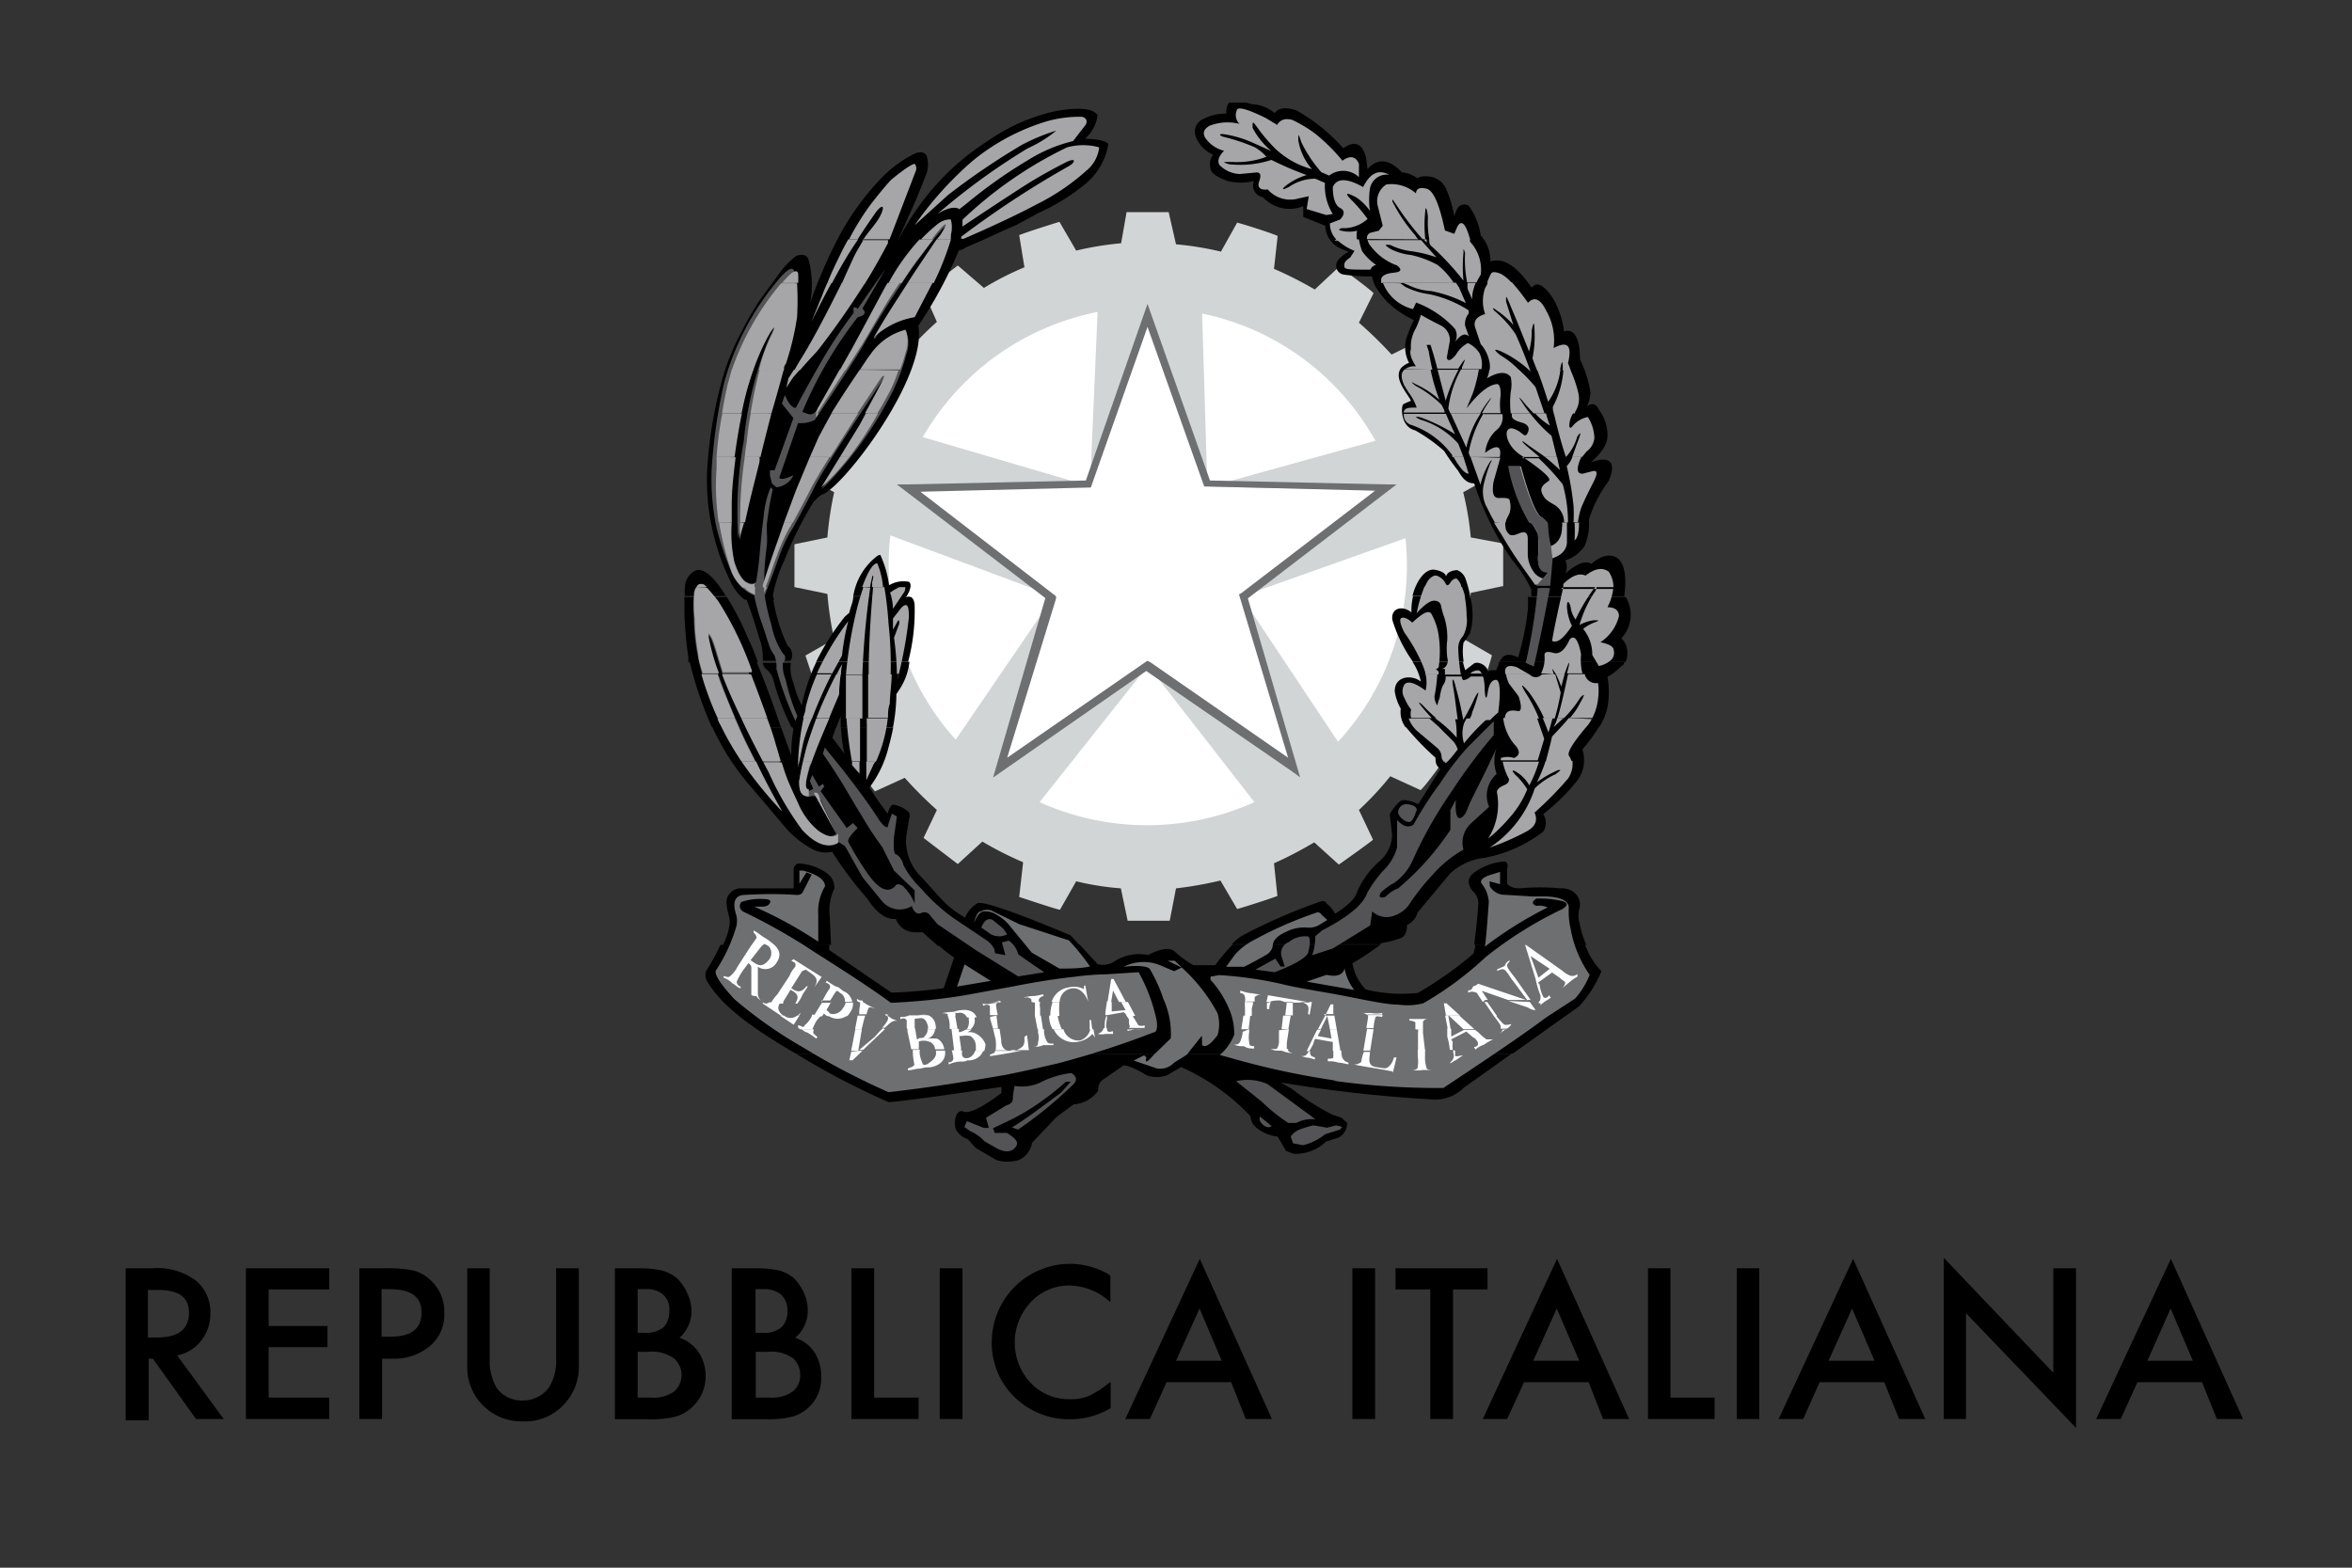 <svg id="Livello_1" data-name="Livello 1" xmlns="http://www.w3.org/2000/svg" xmlns:xlink="http://www.w3.org/1999/xlink"
     viewBox="0 0 90 60">
    <rect x="0" y="0" width="90" height="60" fill="#333333" stroke="none"/>
    <defs>
        <clipPath id="clip-path">
            <rect x="1.66" y="3.93" width="86.68" height="52.14" style="fill:none"/>
        </clipPath>
    </defs>
    <title>repubblica</title>
    <path
        d="M43.11,8.12c.26,0,1.35,0,1.61,0L45,9.35a12.1,12.1,0,0,1,1.72.28l.62-1.11c.28.07,1.31.4,1.55.51l-.14,1.26a14.25,14.25,0,0,1,1.56.79l.92-.86c.24.14,1.12.79,1.33,1L52,12.35a16,16,0,0,1,1.25,1.22L54.41,13c.18.23.81,1.1,1,1.33l-.85.92a11.59,11.59,0,0,1,.78,1.58l1.27-.15c.1.24.42,1.28.49,1.54l-1.11.62a11.36,11.36,0,0,1,.29,1.73l1.24.23c0,.26,0,1.37,0,1.63l-1.24.26A14.16,14.16,0,0,1,56,24.45l1.09.63c-.06.25-.39,1.28-.49,1.53l-1.27-.14A13.35,13.35,0,0,1,54.51,28l.85.93c-.14.22-.77,1.1-1,1.31l-1.16-.53A12.11,12.11,0,0,1,52,31l.54,1.14c-.21.17-1.09.8-1.31.95l-.94-.85c-.51.3-1,.56-1.54.8l.13,1.25c-.24.1-1.28.43-1.54.5l-.64-1.09A14.17,14.17,0,0,1,45,34l-.24,1.24H43.15L42.89,34a10.69,10.69,0,0,1-1.71-.27l-.62,1.09c-.28-.06-1.3-.41-1.56-.49L39.15,33a13.38,13.38,0,0,1-1.56-.79l-.94.86-1.31-1L35.85,31q-.65-.58-1.23-1.23l-1.14.52c-.17-.2-.8-1.09-.95-1.31l.85-.94a12.77,12.77,0,0,1-.8-1.56l-1.25.14-.51-1.53,1.1-.63a12.91,12.91,0,0,1-.26-1.73l-1.26-.26V20.83l1.26-.26a12.91,12.91,0,0,1,.26-1.73l-1.1-.6c.08-.27.41-1.3.51-1.55l1.25.14a16.34,16.34,0,0,1,.8-1.56l-.85-.92c.13-.24.78-1.11.95-1.32l1.16.52a12.82,12.82,0,0,1,1.21-1.23l-.51-1.16c.21-.18,1.09-.82,1.31-1l1,.86a11.32,11.32,0,0,1,1.55-.79L39,9c.26-.11,1.28-.43,1.54-.51l.64,1.1a12.33,12.33,0,0,1,1.72-.28l.21-1.2h0"
        style="fill:#d2d5d5"/>
    <polygon
        points="43.91 12.32 41.7 18.61 35.02 18.77 40.32 22.82 38.42 29.22 43.91 25.43 49.4 29.22 47.48 22.83 52.8 18.77 46.13 18.62 43.91 12.32"
        style="fill:#fff"/>
    <path
        d="M35.31,16.73A9.94,9.94,0,0,1,42,11.94l-.29,6.67Zm1.26,11.58a10,10,0,0,1-2.5-7.82l6.25,2.33ZM48,30.7a10,10,0,0,1-8.22,0l4.15-5.23Zm5.78-10.1a9.93,9.93,0,0,1-2.58,7.79l-3.7-5.56ZM46,12a9.88,9.88,0,0,1,6.63,4.87l-6.43,1.78Z"
        style="fill:#fff"/>
    <path
        d="M43.91,12.51l-2.17,6.15h-.09l-6.43.16,5.19,4,0,.09L38.54,29l5.29-3.66.08-.05.1.05L49.29,29l-1.88-6.25.09-.05,5.12-3.92-6.42-.16h-.12Zm-2.36,5.88,2.36-6.76,2.39,6.76,6.74.15h.4l-5.69,4.36,2,6.85-.33-.24-5.56-3.83L38,29.76l2-6.87-5.68-4.35h.41Z"
        style="fill:#6e6f71"/>
    <path
        d="M30.46,40.33l.3.18A28.92,28.92,0,0,0,34,42.18c.22,0,1.65-.18,4.32-.58v.23c-.76.58-1.24.8-1.46.71s-.39.26-.29.67a.77.77,0,0,0,.47.39l.29.33.8.47a1.53,1.53,0,0,0,.85,0,.87.87,0,0,0,.51-.66l.95-1,.64-.47a1.27,1.27,0,0,0,.94-.52c0-.23.08-.37.19-.43l.75-.52c0-.07.34,0,.93.36a1.18,1.18,0,0,0,.75,0l.56-.32a8.29,8.29,0,0,1,2.65,1.88.61.61,0,0,0,.24.45,1.51,1.51,0,0,0,.8.33l.32.55.29.11a1.67,1.67,0,0,0,1.24-.47l.48-.15a.63.63,0,0,0,.33-.56l-.21-.2L51,42.67a9.53,9.53,0,0,1-1.57-1L49,41.43a53.23,53.23,0,0,0,5.84.65A1.52,1.52,0,0,0,56,41.64l1.84-1.31Z"/>
    <path
        d="M27.57,36.16a8.08,8.08,0,0,1-.55,1,.5.5,0,0,0,.07.45,4.51,4.51,0,0,0,.8.94,8.17,8.17,0,0,0,.86.69c.34.25.89.61,1.69,1.08H57.89l2.54-1.81a4.63,4.63,0,0,0,.85-1.34,2.61,2.61,0,0,1-.56-.85,1.22,1.22,0,0,1-.07-.17h-4.2c0,.14-.05.26-.07.35A14.26,14.26,0,0,1,54.26,38a5.72,5.72,0,0,1-2-.13,1.91,1.91,0,0,1-.51-1,11.91,11.91,0,0,0,1.08-.72H47.17a6.76,6.76,0,0,0-.67.79h-.84a4.38,4.38,0,0,1-.73-.54c-.18-.14-.51-.1-1,.15a1.75,1.75,0,0,0-1.34.28.82.82,0,0,1-.59.07l-.69-.75H35.88a6.23,6.23,0,0,0,.63.5l-.4,1.17a18.7,18.7,0,0,1-2,.17l-2.38-1.63v-.21Z"/>
    <path
        d="M27.26,27.83a9.46,9.46,0,0,0,1.31,2.09l1.57,1.85a3.84,3.84,0,0,0,.91.71,1.1,1.1,0,0,0,.79.12,14.73,14.73,0,0,0,1.36,1.81c.35.54.71.79,1.08.76a.77.77,0,0,0,.72.51l.31,0c.2.19.4.36.58.52h5.44l-.36-.4c-2.19-.92-3.37-1.32-3.57-1.23a1.15,1.15,0,0,0-.47.55,3.79,3.79,0,0,1-1-.81l-.67-.74A1.92,1.92,0,0,1,34.68,32l.11-.67a.37.37,0,0,0,0-.23,1.1,1.1,0,0,0-.6-.3s-.12-.05-.22.34a11.18,11.18,0,0,1-.7-1A4.23,4.23,0,0,0,34,28.6c.07-.25.13-.51.18-.76h-2a6.16,6.16,0,0,0,.13,1l-.46-.61.16-.44H30.29a.33.33,0,0,1,.07.13,5.18,5.18,0,0,0-.08,1l-.39-1.08Zm26.54,0A10.91,10.91,0,0,0,54.93,29c0,.32.09.32.18.44l-.84,1.34s-.52-.26-.7-.11a2,2,0,0,0-.39.49l.09.8A1.37,1.37,0,0,1,52.74,33a3.39,3.39,0,0,0-.81,1.13c-.07.26-.36.54-.84.84a1.38,1.38,0,0,0-.35-.41c0-.06-.07-.07-.17-.07a21.29,21.29,0,0,0-3,1.3,1.89,1.89,0,0,0-.44.35H52.8l.08-.05a3.43,3.43,0,0,0,.67-.17c.2-.05.29-.23.29-.52a.71.71,0,0,0,.4-.47l1.25-1.5a2.31,2.31,0,0,1,1.32-.6,5.26,5.26,0,0,0,2.24-1,.61.61,0,0,0,0-.67,7.71,7.71,0,0,0,1.34-1.33,1.32,1.32,0,0,0,.16-1.15,6.29,6.29,0,0,0,.65-.88H53.8Zm-22,8.33-.05-1.09A1.92,1.92,0,0,1,31.93,34c0-.25-.09-.47-.41-.66a1.94,1.94,0,0,0-1-.29.26.26,0,0,0-.15.24V34l-2,0a.54.54,0,0,0-.47.23c-.13.13-.13.42,0,.85a.9.9,0,0,1,0,.41,2.42,2.42,0,0,1-.24.68Zm28.9,0a3.52,3.52,0,0,1-.25-.79,1.08,1.08,0,0,1,0-.64.6.6,0,0,0-.2-.56A.75.75,0,0,0,59.7,34a8.18,8.18,0,0,0-1.55,0c-.28,0-.43-.1-.48-.19l0-.53c.05-.23,0-.33-.2-.3a2.23,2.23,0,0,0-1.13.47c-.2.2-.17.41,0,.64a.65.65,0,0,1,.23.5c-.05.68-.11,1.2-.16,1.56ZM31.91,30.32l.67,1,.06-.13-.6-1Zm1.25,1.73-.23.3.36.5.34.45a1.7,1.7,0,0,0,.51.46L34,33.43l-.3-.58Z"/>
    <path
        d="M26.39,25.33a14.37,14.37,0,0,0,.85,2.5h2.64c-.33-1-.65-1.82-.93-2.5Zm2.8,0a.36.36,0,0,0,.14.29.76.76,0,0,1,.27.43,9.36,9.36,0,0,0,.69,1.79H32l.17-.43v.43h2a6.91,6.91,0,0,0,.13-1.28c.05-.06.06-.09.09-.13a2.41,2.41,0,0,0,.41-1.1H31.24A7.06,7.06,0,0,0,30.68,27a3.83,3.83,0,0,1-.32-.87,1.47,1.47,0,0,1-.1-.76H29.19Zm24.86,0a2.14,2.14,0,0,1,.32.76c-.29-.26-1-.26-1,.37a1.91,1.91,0,0,0,.23.66,1,1,0,0,0,.18.71h7.41a2.22,2.22,0,0,0,.32-.76,3.24,3.24,0,0,0,0-1.16,2.56,2.56,0,0,0,.56-.44c.06,0,.07-.09.1-.14H57.36c0,.1-.07.21-.11.33,0,0-.29-.05-.31.07,0-.24-.38-.46-.56-.32l-.31.24s-.06-.16-.09-.32Z"/>
    <g style="clip-path:url(#clip-path)">
        <path
            d="M26.19,22.83c0,.17,0,.37,0,.64a14.93,14.93,0,0,0,.15,1.68c0,.06,0,.12,0,.19H29a8.64,8.64,0,0,0-.39-.94,9.56,9.56,0,0,0-.8-1.55h-1.6Zm2.24,0a.31.31,0,0,0,.09,0c.13.32.31.84.53,1.58a2.06,2.06,0,0,1,.14.78v.1h1.06a.43.43,0,0,0-.11-.57,6.36,6.36,0,0,1-.57-1.93H28.43Zm4.22,0c0,.21-.11.4-.15.62l-.17.15a9.4,9.4,0,0,0-1.1,1.73h3.52A7.74,7.74,0,0,0,35,23.2c0-.23-.1-.34-.15-.35a.32.32,0,0,0-.19,0l0-.07Zm21.42,0a2.18,2.18,0,0,0-.06.61c-.33-.28-.8-.18-.73.29a5.48,5.48,0,0,0,.79,1.6H56v-.06a2.25,2.25,0,0,1,0-.67s.15-.2.25-.36a2.6,2.6,0,0,0,0-1.42h-2.2Zm4.4,0c0,.24,0,.42,0,.43a9.68,9.68,0,0,1-.38,1.9c-.42-.2-.6-.07-.7.17h4.82a.8.8,0,0,0,.06-.36.71.71,0,0,0-.23-.54,1.31,1.31,0,0,0,.17-1.58h-3.7Z"/>
    </g>
    <g style="clip-path:url(#clip-path)">
        <path
            d="M27.79,22.83c-.47-.76-.85-1.09-1.16-1a.72.72,0,0,0-.42.62,1.58,1.58,0,0,0,0,.36h1.6Zm1.78,0A5.16,5.16,0,0,1,30,21.48a14.28,14.28,0,0,1,1.11-2.24,1.85,1.85,0,0,1,.32-.3c.75-.18,4.06-4.47,3.71-6.47a16.79,16.79,0,0,0,1.55-2.88l.18-.06L37,9.45c.7-.29,1.32-.6,1.89-.84l.87-.47a7.88,7.88,0,0,0,1.71-1.05,2.5,2.5,0,0,0,.94-1.58c-.1-.12-.4-.19-.89-.2A1.46,1.46,0,0,0,42,4.4c-.2-.26-.76-.31-1.69-.13a7.35,7.35,0,0,0-2.55,1.15,9.5,9.5,0,0,0-2,1.72,10.06,10.06,0,0,0-1.43,2.13l.44-1c.22-.46.44-1,.69-1.65a1.09,1.09,0,0,0,0-.65c-.07-.14-.2-.17-.42-.11a4.66,4.66,0,0,0-1.26.9A10.11,10.11,0,0,0,32,9.25a18.5,18.5,0,0,0-1,2.35,3.75,3.75,0,0,0-.06-1.66c-.06-.18-.22-.23-.46-.15a2.81,2.81,0,0,0-.69.72l-.67.91a10.85,10.85,0,0,0-.74,1.27,8.89,8.89,0,0,0-.79,2,16.36,16.36,0,0,0-.51,3,8.63,8.63,0,0,0,.17,2.54,8.79,8.79,0,0,0,.69,2,1.89,1.89,0,0,0,.55.72h1.14Zm5.12,0,.1-.19c.07-.19.07-.3,0-.37a1.07,1.07,0,0,0-.77.13,4,4,0,0,0-.32-1.13c0-.07-.11,0-.12,0a2.41,2.41,0,0,0-.93,1.55h2Zm21.57,0a4.77,4.77,0,0,0-.17-.65.57.57,0,0,0-.33-.36s-.37,0-.43.25c0-.14-.23-.23-.41-.26-.36-.08-.73.41-.87,1Zm5.89,0c.11-.77,0-1.27-.25-1.46s-.63-.13-1,.21c-.24-.14-.58,0-1,.37a.62.62,0,0,0,0-.5,1.43,1.43,0,0,0,.74-.56,2.23,2.23,0,0,0,.16-1,4.77,4.77,0,0,1,.75-1.47c.31-.7.09-1-.67-.73q.63-.55.63-1a1.61,1.61,0,0,0-.32-1c-.11-.24-.26-.28-.46-.14a1.52,1.52,0,0,0,.13-.53,4.34,4.34,0,0,0-.4-1.26c0-.85-.25-1.21-.61-1.07a3.35,3.35,0,0,0-.43-1.28c-.34-.51-.62-.65-.81-.4-.57-.83-1.09-1.17-1.58-1a1.44,1.44,0,0,0-.37-1,2.55,2.55,0,0,0-.47-1.15c-.26-.09-.44,0-.54.43a4.19,4.19,0,0,0-.29-1,.81.81,0,0,0-.75-.54.65.65,0,0,0-.38.07,1.08,1.08,0,0,0-.58-.22c-.48-.51-.92-.57-1.32-.13l-.06-.45c-.15-.54-.42-.65-.87-.35a7,7,0,0,0-1.8-1.45c-.42-.13-.69-.09-.82.11A1.56,1.56,0,0,0,48.06,4c-.23,0-.47-.12-.7-.19s-.47.15-.43.54a1.82,1.82,0,0,0-1,.27.52.52,0,0,0-.16.64,1.22,1.22,0,0,0,.65.66.6.6,0,0,0-.11.47c0,.22.23.38.67.54a2.17,2.17,0,0,0,1,0,.46.46,0,0,0,.35.62,1.38,1.38,0,0,0,1.54.34l0,.41.84.34a1,1,0,0,0,.56.86l.34.14a1.1,1.1,0,0,0-.39.3.34.34,0,0,0,.21.57,7.3,7.3,0,0,0,1.07.07,1.48,1.48,0,0,0,.14.4,4,4,0,0,0,.46.59,3.82,3.82,0,0,0,1,.68,4.67,4.67,0,0,0-.23.55,1.26,1.26,0,0,0,.05,1.09c-.05,0-.26.12-.33.23-.26.42.32,1,.4,1.22,0,0-.2.08-.29.13s-.13.86.45,1a6.28,6.28,0,0,1,1.11.79,8.77,8.77,0,0,0,.53.75c.12.19.27.49.62.49a11,11,0,0,0,1.43,2.9,5.31,5.31,0,0,1,.76,1.17,2.42,2.42,0,0,0,0,.25Zm-32.25-7a11.45,11.45,0,0,0-.4,1.76l.58-1.54Zm-.17,3.49-.16.62-.09.87.29-1,.42-1.17-.34.07Zm-1.14,2.38.09.18c.09-.65.23-1.54.37-2.69a8.24,8.24,0,0,0-.46,2.51m2.17-5.34-.44,1.4.16,0a13.38,13.38,0,0,1,.69-1.51Z"/>
    </g>
    <path d="M53.83,30.78c.18,0,.43.1.37.25s-.13.41-.27.43-.43-.2-.43-.38a.31.31,0,0,1,.33-.3" style="fill:#545456"/>
    <path
        d="M51,36.3l1.43-.88.08-.54a.79.79,0,0,0,.85.16,1.15,1.15,0,0,0,.62-.51,8.31,8.31,0,0,1,.85-1.06A4.41,4.41,0,0,1,56,32.52a1,1,0,0,1,.28-1l.7-.64a1.1,1.1,0,0,1,.29-1.26,1.47,1.47,0,0,1,0-1c-.58,1.27-1,2-1.11,2.32s-.27.4-.35.36-.13-.28-.1-.69L55.5,31l0,.76a10.49,10.49,0,0,1-2,2.24,1.31,1.31,0,0,0-.48.32c-.22.08-.28,0-.18-.16a2.32,2.32,0,0,1,.51-.37,2.09,2.09,0,0,0,.7-.85,16.42,16.42,0,0,1,1.49-2.64,21.55,21.55,0,0,1,1.62-2.17v-.53l-1,1A11.19,11.19,0,0,0,55.09,30a13.29,13.29,0,0,0-1,1.56c-.19.13-.4.08-.63-.18l0,.53v.52a1.9,1.9,0,0,1-.5.86,4.45,4.45,0,0,0-.65.9c-.15.43-.73.91-1.72,1.42l-.26.22a2.17,2.17,0,0,1-.12.73Z"
        style="fill:#545456"/>
    <path
        d="M48.77,37.21c.77-.29,1.18-.54,1.28-.73.11-.4.08-.62,0-.64a1,1,0,0,0-.74.22.45.45,0,0,0-.26.58l.11.35H49l-.2-.3-.76.42Z"
        style="fill:#545456"/>
    <path
        d="M36.9,43.13l.22.16a1.6,1.6,0,0,1,.55.39l.51.29c.32.15.54.12.69-.08s-.07-.35-.34-.53l-.47,0L38,43.18l.63-.3a8.2,8.2,0,0,0,1.22-.73,9.66,9.66,0,0,0,.94-.75l.18,0-.36.41c-.83.62-1.45,1.08-1.89,1.34l.24.08A15.82,15.82,0,0,0,41,41.57c.22-.18.24-.35,0-.5a3.36,3.36,0,0,0-1.11.32,1.68,1.68,0,0,1-1.07.17l-.06.38c0,.18,0,.29-.26.37l-.77.47.11.39h-.19L37,42.91Z"
        style="fill:#545456"/>
    <path d="M37.92,35.76a.68.68,0,0,0,.62,0l-.16-.23L38,35.22c-.18-.11-.34,0-.45.28Z" style="fill:#545456"/>
    <path d="M58.69,25.51c.18-.75.43-2,.62-3a3.61,3.61,0,0,0-.47,0,20,20,0,0,1-.46,2.86Z" style="fill:#545456"/>
    <path
        d="M49.48,43.76l.38.07a2.12,2.12,0,0,0,.85-.42l.57-.18.08-.1-.23-.06-.35.09-.52-.09a3.88,3.88,0,0,0-.53.16.75.75,0,0,0-.34.27Z"
        style="fill:#545456"/>
    <path d="M48.3,42.18a6.54,6.54,0,0,0,1,.8h.3a1.26,1.26,0,0,1,.74-.14l-1.84-1.35a1.91,1.91,0,0,0-1.2-.11Z"
          style="fill:#545456"/>
    <path d="M48.22,42.74c-.06.1,0,.21.11.31s.24.12.33.05Z" style="fill:#545456"/>
    <path
        d="M30.87,28.57a12.79,12.79,0,0,0-.29,1.34c0,.4.08.59.41.58a.35.35,0,0,1,.46.23L32,31.91c-.17.15-.41.11-.76-.14a2.76,2.76,0,0,1-.77-1.05,7.82,7.82,0,0,1-.44-1c-.13-.33-.25-.72-.38-1.16s-.44-1.38-1-2.82A13.88,13.88,0,0,0,27.45,23c-.32-.41-.53-.62-.59-.62s-.23.07-.31.28a5.33,5.33,0,0,0,0,1,8,8,0,0,0,.14,1.4,11.27,11.27,0,0,0,.94,2.76,13.57,13.57,0,0,0,2.3,3.23c-.46-.8-.92-1.7-1.39-2.68a27.11,27.11,0,0,1-1.12-2.75,10.06,10.06,0,0,1-.33-1.2c0-.18,0-.18.1,0s.22.63.44,1.33a35.71,35.71,0,0,0,1.79,3.77,11.5,11.5,0,0,0,1.3,2.22c.57.54,1,.71,1.38.49l.24.16L33,33.57l.71.87a.89.89,0,0,0,1.18.24c.08.24.21.32.35.27a.26.26,0,0,1,.34.07l.29.35,1.48,1,1.61,1,1-.16c-.27-.18-.6-.4-1-.69A.87.87,0,0,0,38.6,36l-.26.07.13.49-.4-.08c0-.19-.12-.37-.42-.56l-1.12-.75A7.13,7.13,0,0,1,35.24,34a3.43,3.43,0,0,1-.67-.89.66.66,0,0,0-.25-.4c-.1,0-.12-.15-.12-.36l0-.26.12-.84-.19-.11-.14.41c0,.21-.18.11-.43-.29s-.69-1-1.31-1.8l-.69-.85-.07.24q.52.75.87,1.35c.24.4.44.75.6,1a13.19,13.19,0,0,0,.8,1.22l.45.9.79.76,0,.5a2,2,0,0,0-.43-.65c-.14-.1-.25-.13-.33,0-.28.27-.64.09-1.07-.54a11.32,11.32,0,0,1-.7-1.15c-.06-.08.06-.27.35-.55l-.18-.19-.24.19-1-1.41.14-.18L31.49,30l-.15.1-.26-.44-.09.23.13.3-.17.09c-.15,0-.15-.25,0-.78.23-.73.63-1.69,1.15-2.88a8.15,8.15,0,0,1,.12-1.16,17.15,17.15,0,0,0-1.33,3.16"
        style="fill:#545456"/>
    <path
        d="M29.24,22.38c0-.73.07-1.23.1-1.48s0-.52,0-.79a12.15,12.15,0,0,1,.23-1.38l-.08-.08a3.68,3.68,0,0,0-.27,1.13c-.06.46-.1.84-.13,1.19s-.07.79-.16,1.32a.31.31,0,0,1-.33,0c-.18-.07-.35-.33-.5-.79a7,7,0,0,1-.17-2.2,14.67,14.67,0,0,1,1.53-6.61c.2-.29.21-.22,0,.19a13.79,13.79,0,0,0-1,4,15.11,15.11,0,0,0-.21,3.72c.26-1.22.51-2.21.7-3s.47-1.91,1-3.77a10.19,10.19,0,0,0,.43-1.81,9.26,9.26,0,0,0,0-1.67c-.06-.13-.21-.06-.46.2a10.31,10.31,0,0,0-2.21,4.1,20.65,20.65,0,0,0-.47,3.18,9.07,9.07,0,0,0,.18,2.38A11.65,11.65,0,0,0,28,21.92a1.63,1.63,0,0,0,.86.87,7.44,7.44,0,0,0,.27,1c.14.39.22.68.29.87a1.21,1.21,0,0,0,.2.4,1.09,1.09,0,0,1,.09.54,12.25,12.25,0,0,0,.73,2l.07-.2A7.81,7.81,0,0,1,30.06,26a1.35,1.35,0,0,1-.1-.64.22.22,0,0,0,0-.35,2.91,2.91,0,0,1-.44-1.09,8.69,8.69,0,0,1-.26-1.12c.27-.7.45-1.2.54-1.46a5.58,5.58,0,0,1,.55-1.15c.26-.48.55-1,.83-1.57s1.17-1.93,2.62-4.11c.16-.14.11,0-.17.52l-.7,1.29-1.49,2.41a14.3,14.3,0,0,0,2.72-3.75,7.63,7.63,0,0,0,.52-1.41,1.25,1.25,0,0,0,0-.88,2.33,2.33,0,0,0-1.34.95,24.74,24.74,0,0,0-2,3.15l-.86,2-.66,1.94a16.75,16.75,0,0,0-.57,1.65"
        style="fill:#545456"/>
    <path
        d="M33.44,12.9A3,3,0,0,1,35,12.12l.8-1.55A8,8,0,0,0,36.39,9a1.33,1.33,0,0,0,0-.59c-.1,0-.25,0-.47.15a7.91,7.91,0,0,0-2,2.46L32.6,13.34l-1.32,2.32c-.12.18-.23.23-.37.18l-.21-.07a15.76,15.76,0,0,1,2.12-3.63c.27-.06.34-.17.18-.33l.89-1.53-1.07,1.54c-.1-.08-.16-.08-.16,0l0,.16a17.91,17.91,0,0,0-1.34,2.05c-.38.66-.67,1.2-.87,1.58-.15,0-.29-.2-.42-.49l-.11.33.44.55L29.64,18l-.18,0v.19l.08.32.17.14a.81.81,0,0,0,.65-.46c-.31.14-.49.18-.54.09l.72-2.09a1.16,1.16,0,0,0,.64-.12c1-1.48,1.58-2.4,1.81-2.78a36.46,36.46,0,0,1,2.13-3.33c.53-.72.87-1.14,1-1.25s.12-.05,0,.17c-.78,1.14-1.36,2-1.71,2.58s-.68,1.09-.94,1.52"
        style="fill:#545456"/>
    <path
        d="M28.37,29.14a16.47,16.47,0,0,0,1.56,1.92c-.34-.6-.69-1.25-1-1.92Zm.82,0,.22.41a11.72,11.72,0,0,0,1.29,2.22c.52.56,1,.71,1.37.49l0-.35c-.16.17-.41.13-.76-.12a2.76,2.76,0,0,1-.77-1.05c-.16-.35-.32-.68-.44-1s-.12-.37-.19-.56h-.69Zm1.35,0c0,.14,0,.27,0,.38,0-.13,0-.26.06-.38Zm.19,0c-.08.33-.12.58-.15.76,0,.38.07.58.37.58l0-.27c-.15,0-.15-.24,0-.77,0-.1.07-.19.11-.3Zm1.87,0a.52.52,0,0,1,0,.14l.29.33v-.46H32.6Zm.55,0c0,.22,0,.47,0,.72l.28-.61.07-.11Zm22.1,0,.08.07.06-.07Zm2.25,0a2.28,2.28,0,0,0,.24.67c0,.09,0,.16-.18.24s-.28.16-.28.27a2.44,2.44,0,0,1-.34,1.78,6.11,6.11,0,0,0,.82-.8,3.71,3.71,0,0,0,.68-1.09,2.52,2.52,0,0,0-.46-.56c-.13-.15-.13-.2,0-.13a1.39,1.39,0,0,1,.54.54,5.21,5.21,0,0,0,.37-.91H57.5Zm1.64,0a6.13,6.13,0,0,1-.33.8,4,4,0,0,1,.82-.47c.13,0,.09,0-.1.16a2.8,2.8,0,0,0-.8.54A4.28,4.28,0,0,1,57,32.44a9.38,9.38,0,0,0,1.4-.61c.36-.19.45-.44.32-.73A13.18,13.18,0,0,0,60,29.8a1,1,0,0,0,.17-.68h-1Zm-28,1.21c.21-.07.19.15.29.37L32,31.91"
        style="fill:#a6a6a8"/>
    <path
        d="M27.46,27.48c0,.11.1.24.15.35a11.28,11.28,0,0,0,.76,1.31h.53l-.38-.75c-.15-.31-.28-.63-.41-.91Zm.9,0c.23.5.51,1.05.83,1.66h.69c-.06-.18-.11-.39-.18-.6a10.4,10.4,0,0,0-.35-1.06Zm2.39,0a9.74,9.74,0,0,0-.21,1.66h.05c.06-.29.11-.57.17-.8s.19-.58.32-.87h-.33Zm.49,0c-.13.36-.26.72-.37,1.09-.05.21-.1.4-.14.58h.33c.17-.48.39-1,.67-1.65h-.49Zm1.15,0a14.76,14.76,0,0,0,.21,1.66h.31l0-1.23v-.43Zm.78,0a1.48,1.48,0,0,0,0,.21c0,.4,0,.88,0,1.46h.35a5.53,5.53,0,0,0,.45-1.65h-.76Zm20.73,0a1.17,1.17,0,0,0,.39.55l.71.6a.46.46,0,0,1,.16.3.3.3,0,0,0,.09.22h.14a5.09,5.09,0,0,0,.39-.47,1,1,0,0,0-.13-.26c-.08-.1-.29-.29-.6-.61l-.35-.31h-.8Zm1,0,.1.07a5.13,5.13,0,0,1,.74.68c0-.24,0-.5-.07-.75Zm1.23,0a2.12,2.12,0,0,0-.11.21,1.27,1.27,0,0,0,0,.76,8.09,8.09,0,0,1,.9-.95h-.8Zm1.39,0h0a1.92,1.92,0,0,0,.42,1c.23.23.24.42,0,.53a.86.86,0,0,0-.51,0v.09h1.41c.08-.25.16-.53.25-.82-.1-.3-.2-.58-.29-.84Zm1.51,0c.08.18.15.36.22.55.07-.19.11-.37.16-.55Zm.55,0c0,.11-.08.24-.13.35l.38-.35Zm.45,0c-.16.21-.38.43-.64.71-.07.33-.16.64-.25,1h1a.56.56,0,0,0-.1-.26c-.09-.12.16-.53.74-1.2a2.39,2.39,0,0,0,.13-.21Z"
        style="fill:#a6a6a8"/>
    <path
        d="M26.84,25.81a11.86,11.86,0,0,0,.62,1.67h.66c-.29-.69-.52-1.24-.66-1.67Zm.79,0c.16.44.41,1,.73,1.67h1c-.16-.45-.36-1-.62-1.67Zm3.63,0a7.22,7.22,0,0,0-.43,1.26c0,.14-.06.27-.1.41h.35a17.39,17.39,0,0,1,.74-1.67Zm.74,0a16.55,16.55,0,0,0-.76,1.67h.49c.11-.29.24-.59.38-.92a5.36,5.36,0,0,1,.06-.75Zm.37,0c0,.11,0,.21,0,.31q0,.69,0,1.38H33l0-.79c0-.3,0-.59,0-.88h-.63Zm.85,0c0,.66,0,1.22,0,1.67h.76c0-.18,0-.36.07-.55,0-.36.07-.73.07-1.12Zm1.13,0V26a.71.71,0,0,0,0-.22Zm20.2,0a1.31,1.31,0,0,1,0,.62c-.42-.31-.69-.38-.81-.23a.49.49,0,0,0,0,.51,1.77,1.77,0,0,0,.26.45.57.57,0,0,0,0,.32h.79a5.57,5.57,0,0,1-.43-.49c-.1-.13-.07-.14.08,0a6,6,0,0,0,.57.54h.77c-.06-.4-.1-.81-.17-1.21s0-.43.1,0a12.2,12.2,0,0,1,.28,1.23,3.84,3.84,0,0,0,.22-.39,4.78,4.78,0,0,0,.22-.45c.16-.29.18-.27.07.08a4.72,4.72,0,0,1-.17.48c0,.1-.08.2-.11.29h.8a2.87,2.87,0,0,1,.31-.29c.11-.84.06-1.25-.09-1.25s-.26.15-.31.47-.1.27-.12-.13a1.73,1.73,0,0,0-.06-.47h-.47a.5.5,0,0,1-.27.14s-.06,0-.08-.14h-.61c0,.09,0,.18-.09.32s-.13.43-.14.5A1.46,1.46,0,0,0,55,27a.62.62,0,0,1-.11-.34,6.72,6.72,0,0,0,.11-.86Zm3.08,0a1.25,1.25,0,0,0,.11.35l.37.49c.12.36.11.56,0,.57-.35-.07-.51,0-.53.28h1.31a5.6,5.6,0,0,0-.52-1c-.21-.36-.15-.34.14,0a5.62,5.62,0,0,1,.58,1h.4a7.45,7.45,0,0,0,.23-1l-.21-.69H59a.31.31,0,0,1-.4.06l-.08-.06Zm1.91,0a3.49,3.49,0,0,1,.2.47l.13-.47Zm.46,0c-.13.61-.25,1.16-.4,1.67h.25a4.39,4.39,0,0,0,.62-.78c.18-.18.18-.12,0,.19a2.55,2.55,0,0,1-.4.59h.86a2.08,2.08,0,0,0,.22-.73c.05-.36,0-.57,0-.61a.44.44,0,0,1-.51-.34H60Z"
        style="fill:#a6a6a8"/>
    <path
        d="M26.65,22.47a.29.29,0,0,0-.07.17,4.53,4.53,0,0,0,0,1,8,8,0,0,0,.14,1.4c0,.23.1.48.17.73h.62a1.15,1.15,0,0,0-.06-.17,8,8,0,0,1-.33-1.21c0-.18,0-.18.1,0s.22.64.44,1.34v0h1.11l0-.07A12.79,12.79,0,0,0,27.48,23c-.18-.23-.32-.39-.42-.5Zm1.81,0a1.06,1.06,0,0,0,.44.29,1,1,0,0,1,0-.29Zm.78,0v.25c0-.08.07-.16.1-.25Zm3.8,0a9.14,9.14,0,0,0-.29,1,16.81,16.81,0,0,0-.38,2.35H33a30.63,30.63,0,0,1,.3-3.33Zm.37,0c-.1,1.11-.15,2.09-.17,3,0,.12,0,.25,0,.36h.84A14.29,14.29,0,0,0,34,23.87a13.38,13.38,0,0,0-.16-1.4Zm1,0a3.24,3.24,0,0,0-.35.21,2.09,2.09,0,0,1,.11.62l.41-.61a.31.31,0,0,0,.06-.22Zm20.09,0a5.59,5.59,0,0,0-.29,1c.29-.33.52-.48.67-.48s.24.08.26.19a3.15,3.15,0,0,0,.13.46,2.56,2.56,0,0,1,.11.85,2.91,2.91,0,0,0,0,.68.37.37,0,0,1,0,.23.3.3,0,0,1-.2.2c.13,0,.11,0,.11.08a1.25,1.25,0,0,1,0,.14h.61a7.19,7.19,0,0,1-.1-1,.66.66,0,0,1,.18-.47,1.25,1.25,0,0,0,.14-.78c0-.37-.06-.63-.07-.78a2.13,2.13,0,0,0-.11-.33H54.47Zm5.32,0c-.16.72-.32,1.41-.43,2.06.2.1.45-.1.76-.58a1.87,1.87,0,0,1-.19-.72c0-.26.07-.25.14,0a1,1,0,0,0,.19.48,6.86,6.86,0,0,1,.65-1.11c.15-.2.19-.2.12,0a4.43,4.43,0,0,0-.62,1.32h0a1.55,1.55,0,0,1,.54-.18c.21,0,.24,0,.07.07a1.54,1.54,0,0,0-.47.26,1.55,1.55,0,0,1,.35,1l.25.42a1,1,0,0,0,.48-.24.39.39,0,0,0,.09-.36c0-.14-.17-.24-.51-.31a1.67,1.67,0,0,0,.71-1c0-.23-.17-.34-.44-.34a2,2,0,0,0,.22-.7v0h-2Zm-28,3.34c.14-.23.26-.47.4-.72a9,9,0,0,1,.24-1.32,10.66,10.66,0,0,0-1.2,2h.56Zm.36,0c0-.12,0-.26.06-.41a2.73,2.73,0,0,0-.22.41Zm2.21,0a16.58,16.58,0,0,0,.39-2.19c0-.46-.07-.57-.29-.36l-.32.41v.43l.13-.23c.08-.17.12-.17.11,0l-.2.54a11.19,11.19,0,0,1,.11,1.38h.06Zm20.66,0V25.7l-.1-.08.1-.08a4.14,4.14,0,0,0,0-1.22,2.39,2.39,0,0,0-.28-.83c-.12-.16-.36,0-.73.34-.18-.17-.32-.21-.41-.18s-.06.23.11.56a6.39,6.39,0,0,1,.53.88,3.9,3.9,0,0,1,.27.65v.07Zm1.64,0c0-.08-.06-.14-.11-.15s-.2,0-.32.12l0,0h.47Zm1.83,0-.47-.27c-.37-.13-.51,0-.44.27Zm.94,0-.07-.22a1.7,1.7,0,0,1,.15.22h.32l.1-.27c.11-.29.12-.21,0,.23v0h.59a2.22,2.22,0,0,1-.05-.73c-.11-.58-.27-.76-.44-.56-.18.41-.4.57-.61.51s-.35-.06-.35.09a1.26,1.26,0,0,1-.13.69Z"
        style="fill:#a6a6a8"/>
    <path
        d="M27.52,20a2.34,2.34,0,0,0,.05.3A11.85,11.85,0,0,0,28,21.91a1.73,1.73,0,0,0,.42.58h.45c0-.1,0-.2.06-.18a.29.29,0,0,1-.33,0c-.18-.07-.35-.33-.5-.79A5.6,5.6,0,0,1,28,20Zm.8,0a3.35,3.35,0,0,0,0,.68c0-.24.1-.46.15-.68ZM30,20l-.25.72c-.19.53-.38,1.09-.56,1.67v.09h.1c.22-.56.35-1,.44-1.21a6.48,6.48,0,0,1,.53-1.15l.07-.13H30Zm27.17,0c.08.14.17.29.28.45.27.46.49.8.63,1l.66.93.54,0,.09-1c.38-.12.57-.33.59-.61V20h-.19a.42.42,0,0,1,0,.19c0,.4-.2.64-.46.72a3.81,3.81,0,0,1-.11-.79.18.18,0,0,0,0-.12h-.67c.1,0,.19.19.32.44a6.61,6.61,0,0,1,0,.9c0,.38.11.56.4.56l-.2.24a.63.63,0,0,1-.38-.28,1.21,1.21,0,0,1-.21-.61c0-.22,0-.42,0-.64s-.11-.29-.32-.2-.36.11-.42,0a.32.32,0,0,1-.11-.24.45.45,0,0,1,0-.21Zm3.08,0a5.2,5.2,0,0,1,0,.68c.1-.06.16-.25.17-.58V20ZM27.05,22.47q-.12-.12-.18-.12c-.1,0-.17,0-.22.12Zm6.25,0c0-.12.05-.25.07-.37s.09-.1,0,.19a1,1,0,0,1,0,.18h.42a3.09,3.09,0,0,0-.22-.91c-.18,0-.37.35-.58.91Zm1.31,0s-.07,0-.17,0l-.06,0Zm21.3,0,0-.07a.62.62,0,0,0-.18-.26s-.13,0-.22.14-.14.15-.19.06a.58.58,0,0,0-.28-.28c-.13-.08-.27,0-.41.18l-.12.23Zm5.83,0a1.09,1.09,0,0,0-.18-.59c-.25-.18-.54-.12-.89.15-.24-.11-.52,0-.85.32l0,.12Z"
        style="fill:#a6a6a8"/>
    <path
        d="M27.42,17.49c0,.14,0,.29,0,.44A9.4,9.4,0,0,0,27.5,20H28v-.66c0-.65.08-1.26.15-1.84Zm1.08,0a16.32,16.32,0,0,0-.18,2.5h.19c.19-.91.4-1.68.55-2.3a.71.71,0,0,0,0-.21h-.6Zm2.49,0-.53,1.27L30,20h.34c.25-.46.5-.93.76-1.44.13-.22.33-.58.64-1.06Zm1.15,0-.72,1.17a9,9,0,0,0,1.08-1.17Zm23.48,0c.24.42.43.64.58.64L56,17.49Zm.65,0,.38,1.06a2.86,2.86,0,0,1,.37-.88c.08-.11.08-.07,0,.08a5.2,5.2,0,0,0-.22.69,1.3,1.3,0,0,0,.05.89c.1.18.19.4.35.66h.42c0-.1.09-.22.15-.37a.87.87,0,0,0,0-.46c0-.1-.18-.11-.4-.1s-.29-.17-.22-.62l.26-.92,0,0Zm2,0c.78.53,1.1.83,1,.91s-.37.21-.27.46.2.3.51.48a.78.78,0,0,1,.34.66H60a5.43,5.43,0,0,0-.2-1.46,8.85,8.85,0,0,0-.92-1h-.62Zm.85,0a7.26,7.26,0,0,1,.57.5l-.11-.5Zm.76,0v0l0,0Zm.29,0a1,1,0,0,1-.22.35,11.15,11.15,0,0,1,.26,1.51,4.58,4.58,0,0,1,0,.64h.17a3,3,0,0,1,.12-.54c.1-.25.25-.56.45-.95s.18-.5,0-.47l-.39.1c-.14,0-.19-.06-.19-.2a1.26,1.26,0,0,1,.15-.45h-.36Zm-1,2.5A.57.57,0,0,0,59,19.8c-.21-.1-.47-.75-.8-1.95h-.46a7.14,7.14,0,0,0,.8,2.15h.71Z"
        style="fill:#a6a6a8"/>
    <path
        d="M27.64,15.82a13.39,13.39,0,0,0-.22,1.67h.69c.08-.59.17-1.14.28-1.67Zm1.09,0c-.07.35-.12.73-.16,1.13a5,5,0,0,0-.07.54h.6c.09-.38.23-.94.42-1.67Zm2.5,0,0,.15a.75.75,0,0,0,.09-.15Zm.59,0c-.18.32-.34.62-.49.9l-.34.77h.79l1.06-1.67Zm1.31,0-.23.43-.76,1.24h.36a13.82,13.82,0,0,0,1.1-1.67Zm20.59,0a.4.4,0,0,0,.24.43,3.2,3.2,0,0,1,1.61,1.17l0,.07H56l-.2-.51a3.1,3.1,0,0,0-1.45-.92q-.33-.15,0-.09a6.81,6.81,0,0,1,1.33.65c-.11-.23-.24-.51-.35-.78H53.72Zm1.79,0,.6,1.31a3.87,3.87,0,0,1,.55-1.31Zm1.26,0a4.35,4.35,0,0,0-.57,1.51l.06.16h1.13c.08-.44-.12-.49-.56-.16a1.34,1.34,0,0,1,.41-.85.63.63,0,0,0,.25-.63l0,0h-.7Zm1.08,0v.09c0,.11.11.19.37.26s.33.22.23.41-.18,0-.37-.1-.32-.13-.4,0,0,.56.44.89l.18.12h.61l-.51-.43c-.21-.2-.2-.23,0-.08s.51.35.72.51h.45l-.2-.81a5.56,5.56,0,0,1-.82-.86Zm.89,0a2.69,2.69,0,0,0,.57.47,3.23,3.23,0,0,1-.15-.47Zm.72,0c.15.65.3,1.2.46,1.67h0a1.84,1.84,0,0,0,.43-.77c.14-.21.16-.18.05.11s-.18.5-.24.66h.38l.17-.21a.72.72,0,0,0,.3-.52,1.6,1.6,0,0,0-.25-.8,1,1,0,0,0-.56.32c-.09.12-.15.12-.15,0a.91.91,0,0,1,.16-.48h-.8Z"
        style="fill:#a6a6a8"/>
    <path
        d="M28,14.15l-.16.58c-.08.35-.15.72-.21,1.08h.75a11.88,11.88,0,0,1,.45-1.67H28Zm1.07,0c-.13.49-.24,1-.35,1.67h.8c.14-.48.29-1,.47-1.67Zm1.31,0-.21.33-.08.36c.08-.12.16-.26.27-.41l.25-.28Zm1.75,0-.84,1.48-.07.19h.05l1.08-1.67Zm.77,0c-.41.6-.77,1.15-1.09,1.67h1c.28-.41.58-.88.93-1.39.16-.14.11,0-.17.52l-.47.87h.47c.17-.27.33-.56.5-.88l0,0a6.75,6.75,0,0,0,.31-.76Zm20.84,0c-.14.11-.14.32,0,.61l.16.26a2,2,0,0,1,.31.58c-.31,0-.47,0-.5.19v0h1.57c0-.09-.07-.2-.12-.3a4.41,4.41,0,0,0-1-.73c-.18-.14-.18-.17,0-.06a3.56,3.56,0,0,1,.92.6,7.2,7.2,0,0,1-.34-1.16h-1Zm1.27,0c.09.36.2.76.31,1.19a6.26,6.26,0,0,1,.49-1.19Zm.89,0a4.15,4.15,0,0,0-.48,1.49l.08.18h1.14a3.7,3.7,0,0,1,.29-.44c.16-.22.17-.19,0,.06s-.15.26-.22.37h.71a2.38,2.38,0,0,1,0-.66c0-.22,0-.38-.11-.45-.29,0-.69.28-1.19.93l.25-.61a5.92,5.92,0,0,0,.22-.88h-.75Zm1.09,0a1.09,1.09,0,0,1-.09.33c.44-.26.74-.27.91-.05a1.4,1.4,0,0,1,0,.56,3.49,3.49,0,0,0,0,.83h.74a4.1,4.1,0,0,1-.29-.4c-.16-.23-.15-.26,0-.08a5.19,5.19,0,0,0,.43.48h.41l-.34-1a5.77,5.77,0,0,0-.63-.66H57Zm1.83,0q.22.58.42,1.23a2.69,2.69,0,0,0,.47-1.23Zm1,0v.06a3.53,3.53,0,0,1-.4,1.36c0,.09,0,.17.05.25h.8l0-.05a.94.94,0,0,0,.12-.75,4.76,4.76,0,0,0-.3-.87Z"
        style="fill:#a6a6a8"/>
    <path
        d="M29.9,10.83A10.4,10.4,0,0,0,28,14.17h.82a7.75,7.75,0,0,1,.66-1.45c.19-.29.21-.22,0,.19a6.09,6.09,0,0,0-.44,1.26H30c0-.09,0-.17.07-.24a10.43,10.43,0,0,0,.43-1.79,11.15,11.15,0,0,0,0-1.3H29.9Zm1.76,0a4.69,4.69,0,0,0-.2.48l-.41,1c.28-.56.54-1.07.79-1.52Zm.55,0c-.62,1.25-1.15,2.26-1.62,3l-.19.33h.22c.15-.18.37-.42.65-.72.69-.88,1.3-1.77,1.84-2.62Zm1.75,0-.11.19L32.6,13.35l-.46.82h.22l.64-1c.56-.93,1-1.75,1.46-2.38Zm.77,0-.35.55c-.38.58-.69,1.09-.94,1.53A3,3,0,0,1,35,12.14l.68-1.31Zm18.19,0a1.65,1.65,0,0,0,1.15,1l.12-.25a3.82,3.82,0,0,1,1.48,1,.51.51,0,0,1,0,.52c.22-.3.4-.37.54-.22l-.15-.42A.65.65,0,0,1,56.2,12l0-.12a4.47,4.47,0,0,0-1.51-.62,2.87,2.87,0,0,1-.93-.29l-.17-.13Zm.77,0,.2.08a2.25,2.25,0,0,0,.87.23,4.87,4.87,0,0,1,1.33.46L55.83,11l-.12-.18Zm2.47,0a.93.93,0,0,0,0,.23l.17.39a1.53,1.53,0,0,1,.14-.62Zm.76,0c0,.05-.05.12-.09.19a1.49,1.49,0,0,0,0,1c-.31.09-.45.25-.39.49l.22.66a1.42,1.42,0,0,1,.33.66.85.85,0,0,1,0,.39h1.19a3.29,3.29,0,0,0-.76-.62c-.27-.21-.27-.27,0-.16a4.13,4.13,0,0,1,1.15.78c-.18-.5-.38-1-.57-1.42a4.06,4.06,0,0,0-.81-.9c-.11-.13-.07-.14.11,0a3.1,3.1,0,0,1,.61.54l-.28-.9c0-.23,0-.23.1,0l.3.71.48,1.2a2.66,2.66,0,0,0,.1-.79c.07-.37.1-.36.11,0a4.19,4.19,0,0,1-.08,1.05c.05.15.12.32.18.47h.88v-.06c.08-.36.1-.34.1.06h.3A1.75,1.75,0,0,0,60,13.9c.16-.67,0-.87-.55-.58a2.28,2.28,0,0,0-.29-1.44c-.22-.45-.46-.54-.69-.29a8.47,8.47,0,0,0-.62-.79h-.93ZM34.44,14.15a4.45,4.45,0,0,0,.21-.65,1.25,1.25,0,0,0,0-.88,2.35,2.35,0,0,0-1.34.94c-.15.19-.27.4-.4.58h1.53Zm20.37,0c-.05-.22-.1-.47-.14-.71l-.08-.24.15,0c.08.26.18.58.26.91h.8v0c.28-.43.32-.45.14-.05l0,.07h.75a1,1,0,0,0-.08-.62,1.08,1.08,0,0,0-.44-.38,1.1,1.1,0,0,0-.46.45c-.19.22-.3.26-.35.12l.12-.66a.63.63,0,0,0-.36-.59c-.22-.11-.47-.24-.75-.4a3.24,3.24,0,0,1-.19.51,1.36,1.36,0,0,0-.19.8c-.06.15,0,.37.19.66a.64.64,0,0,0-.42.11Z"
        style="fill:#a6a6a8"/>
    <path
        d="M32.46,9.16c-.11.19-.21.38-.31.59-.22.44-.38.8-.49,1.08h.18c.34-.64.66-1.19,1-1.67Zm.59,0c-.14.25-.29.48-.39.7s-.3.65-.45,1h.88c.33-.52.62-1.05.89-1.56l0-.11h-1Zm2.14,0A8.21,8.21,0,0,0,34,10.83h.5c.25-.38.45-.69.66-.95s.39-.53.54-.71h-.47Zm.65,0c-.44.66-.82,1.21-1.11,1.67h1l.12-.25a11.38,11.38,0,0,0,.54-1.42Zm.89,0v0l.1,0ZM52,9.16a2.44,2.44,0,0,0,.12.45,2.1,2.1,0,0,0,.54.53.29.29,0,0,0-.22.18c-.82,0-1,0-1-.13s0-.18.23-.34l.16-.25a2.1,2.1,0,0,1-.69-.44Zm.33,0a.51.51,0,0,0,.13.27,2.16,2.16,0,0,0,1,.73c.21.17.15.25-.15.28s-.47.13-.46.29l0,.1h.67c-.05,0,0,0,.11,0h2a2.79,2.79,0,0,0-.62-.69A3.9,3.9,0,0,0,54,9.76a2.28,2.28,0,0,1-.79-.23c-.23-.15-.25-.19,0-.15a2.48,2.48,0,0,0,.76.23,4.87,4.87,0,0,1,1,.24c-.17-.18-.36-.4-.59-.66h-2Zm2.14,0a1.36,1.36,0,0,1,.12.12.53.53,0,0,0,0-.12Zm.22,0c0,.08,0,.16.05.23A10.68,10.68,0,0,1,56,10.74a5.63,5.63,0,0,1,0-1.06c0-.19,0-.19.06,0a4.67,4.67,0,0,0,.08,1.13h.36a1.71,1.71,0,0,1,.16-.29,1.56,1.56,0,0,0-.41-1.27l0-.11H54.69ZM30.54,10.83a2.43,2.43,0,0,0,0-.38c-.05-.13-.21-.08-.45.2a.93.93,0,0,0-.16.18Zm27.31,0a1.54,1.54,0,0,0-.42-.35c-.22-.09-.34-.08-.38,0a3.37,3.37,0,0,0-.14.32Z"
        style="fill:#a6a6a8"/>
    <path
        d="M32.82,9.16c.23-.37.47-.71.67-1s.39-.36.24,0-.49.68-.69,1h1l1-2.61A.27.27,0,0,0,35,6.27c-.08,0-.38.18-.91.62-.13.14-.4.45-.77.93a9.56,9.56,0,0,0-.83,1.34Zm2.84,0a4.45,4.45,0,0,1,.44-.53c.12-.09.12-.05,0,.17s-.17.25-.25.36h.53a1.11,1.11,0,0,0,0-.17,1.2,1.2,0,0,0,0-.59c-.09,0-.25,0-.47.15a7.54,7.54,0,0,0-.67.61Zm1.17,0c1.17-.51,2.11-.95,2.84-1.34a8.43,8.43,0,0,0,1.89-1.28,1.34,1.34,0,0,0,.5-.9,2.29,2.29,0,0,0-1.23,0,15.59,15.59,0,0,0-4,2.77l0,.26c.82-.55,1.65-1.1,2.51-1.65.52-.32,1-.58,1.43-.8s.4,0,.09.16a37.09,37.09,0,0,0-4.08,2.68v.08h.1Zm14.3,0a.87.87,0,0,1-.24-.61l.39-.15c.18-.19.18-.35,0-.44S51,7.58,51,7.16c.15-.35.54-.35,1.16,0,.27-.54.59-.69,1-.47a.65.65,0,0,0-.74.54,2.93,2.93,0,0,0,0,.84,2.06,2.06,0,0,0-.51-.51c-.4-.21-.46-.18-.22.07a5.65,5.65,0,0,1,.64.75,1.36,1.36,0,0,1-1,.35c-.12.06-.11.08,0,.1a1.26,1.26,0,0,0,.6,0,1,1,0,0,0,0,.38h-.87Zm3.14,0A.88.88,0,0,1,54.15,9a6.17,6.17,0,0,1-.87-1.29c0-.12,0-.08.15.13a11.5,11.5,0,0,0,1,1.31h.11a4.8,4.8,0,0,1,0-1.08c0-.18.07-.11.1.24a3.8,3.8,0,0,0,.05.84h1.56c-.11-.4-.22-.61-.33-.61s-.16.14-.27.41l-.36-.13c-.21-1-.44-1.54-.71-1.6s-.38,0-.4.18a1.42,1.42,0,0,0-1.13-.34.75.75,0,0,0-.33.82l.19.76-.15.19-.32.08a.21.21,0,0,0-.13.24ZM50.2,6.47a2.2,2.2,0,0,1-.52-1.11c0-.27,0-.25.12.09a5,5,0,0,0,.76,1.14l.3.13A.88.88,0,0,1,52,6.78L52,6.27c-.12-.29-.34-.33-.63-.12a7.33,7.33,0,0,0-1-1,4.81,4.81,0,0,0-.92-.56c-.27-.08-.47,0-.58.19l-.43-.26c-.73-.36-1.11-.46-1.12-.28a.46.46,0,0,0,.11.5,1.91,1.91,0,0,0-1.14.07c-.21.12-.28.26-.18.45a1.21,1.21,0,0,0,.73.51c-.21.21-.26.39-.18.54a1.14,1.14,0,0,0,.78.35l.64-.06c.17,0,.18.13.1.35s.05.34.33.3a1.14,1.14,0,0,0,1.16.35l.41-.09L50,8l.75.23L51,8.19A2,2,0,0,1,50.7,7l-.37-.16a1.77,1.77,0,0,0-1,.31c-.24.12-.29.12-.18,0A2.41,2.41,0,0,1,50,6.7a12.7,12.7,0,0,1-1.35-.58,3.84,3.84,0,0,1-1.57.17.53.53,0,0,1-.25-.09s.08,0,.36,0A3.15,3.15,0,0,0,48.46,6,1.71,1.71,0,0,0,48,5.63a7.32,7.32,0,0,0-1.21-.4c-.14-.06-.14-.1,0-.1A4.25,4.25,0,0,1,48,5.49l.65.29a2.86,2.86,0,0,1-.72-.89c0-.26,0-.26.19,0a6.34,6.34,0,0,0,.68.8,3.24,3.24,0,0,0,1.39.78M36.72,8,37,7.78a18.49,18.49,0,0,1,2.35-1.66,5.81,5.81,0,0,1,1.71-.72l.48-.62c.1-.16,0-.29-.15-.31A4.57,4.57,0,0,0,40,4.66a8.17,8.17,0,0,0-2.81,1.52A13.37,13.37,0,0,0,35,8.62l1.27-1.15a27.14,27.14,0,0,1,2.84-1.93A7.43,7.43,0,0,1,40.42,5a4.88,4.88,0,0,1-1.1.68,25.41,25.41,0,0,0-3.45,2.51c.4-.25.69-.29.85-.18"
        style="fill:#a6a6a8"/>
    <path
        d="M42.3,37.29a10.36,10.36,0,0,0-1.15.09c-.83.09-1.61.22-2.37.37l-1.85.34a23.48,23.48,0,0,1-2.84.29c-.69-.51-1.66-1.14-2.92-1.94a22.5,22.5,0,0,0-2.73-1.55.24.24,0,0,1-.07-.37,2.21,2.21,0,0,1,.86-.11c.19,0,.29.05.23.15s-.12.12-.25.14l-.35,0a16,16,0,0,1,2.45,1.34V35a1.89,1.89,0,0,1,.26-1.08c0-.23-.25-.44-.84-.6-.1,0-.14,0-.14,0l0,.5.27-.43.2.08-.33.65c-.05.11-.14.14-.28.13a15.18,15.18,0,0,0-1.93,0c-.39,0-.51.26-.35.76a.9.9,0,0,1,0,.47,6.27,6.27,0,0,1-.76,1.64c-.11.12.11.49.69,1.12a17.18,17.18,0,0,0,2.65,1.86A27.25,27.25,0,0,0,34,41.8c1.46-.16,2.95-.4,4.47-.66.6-.12,1.27-.27,2-.44a33.6,33.6,0,0,0,3.68-1.19c.11,0,.15-.18.11-.45a6.58,6.58,0,0,0-.69-1.85l-1.25.08m-5.7.47,1.29-.22-1-.63ZM50,37.57l1.82.32a1.94,1.94,0,0,1-.37-.83c-.06.25-.29.34-.69.25ZM47.61,37c.26-.13.54-.28.85-.46a.5.5,0,0,0,.24-.32c0-.24.2-.42.52-.56A1.52,1.52,0,0,1,50,35.5a.79.79,0,0,0,.56-.15l.23-.14L50.56,35a.15.15,0,0,0-.19-.07A15.18,15.18,0,0,0,47.94,36a2.47,2.47,0,0,0-.68.53l-.34.47ZM51,41.36a28.65,28.65,0,0,0,4.23.28c1.66-1.1,3-2,3.92-2.69l1.12-.73a3.06,3.06,0,0,0,.56-.91,4.39,4.39,0,0,1-.73-1.77,2.84,2.84,0,0,1-.07-.79c0-.27-.29-.42-.88-.44l-.52,0-1.16-.07a.67.67,0,0,1-.46-.32L57,33.73l.4.11v-.47l-.29.09c-.38.11-.51.24-.4.38a1.22,1.22,0,0,1,.26.69c-.06.8-.1,1.38-.15,1.7a15,15,0,0,1,2.4-1.5.79.79,0,0,0-.43-.06c-.18-.07-.18-.16,0-.28a3.69,3.69,0,0,1,1,.1c.22.07.2.17,0,.3a15,15,0,0,0-2.94,1.84,12.94,12.94,0,0,1-2.39,1.77,2.47,2.47,0,0,1-.95.05c-.42,0-1.09-.14-2-.32s-1.8-.3-2.47-.47a14.77,14.77,0,0,0-2.39-.34l-.33.06v.12a3.83,3.83,0,0,1,.8,1.35,2.51,2.51,0,0,1,.11.75,2.09,2.09,0,0,1-.4.63l-.15.15.34.09a30.15,30.15,0,0,0,4.12.89m-6.88-.47a.73.73,0,0,0,.67-.22l.48-.3.58-.73L46,40c.12.1.3,0,.59-.38a1.5,1.5,0,0,0,0-.84,6.39,6.39,0,0,0-1.23-1.62l-.41-.39-.27,0,.54.26-.29.14-.52-.22A1.68,1.68,0,0,0,43,37c.62-.07.95,0,1,.09a5.8,5.8,0,0,1,.52,1.15,3.18,3.18,0,0,1,.28,1.5l-.67.65c-.24.28-.33.31-.26.08l-.09-.08-.4.2Zm-3.72-3.82c.41,0,.8,0,1.17-.08a8.56,8.56,0,0,0-.81-1L39,35.37l-1-.49a.48.48,0,0,0-.46,0c-.12,0-.21.2-.27.44l0,0c.11-.26.22-.4.32-.43a.76.76,0,0,1,.56.13,1.65,1.65,0,0,1,.51.44l.82,1Z"
        style="fill:#6e6f71"/>
    <path
        d="M32.83,40.22H33l-.38.36-.12,0,.07-.32Zm2.36,0v.08a1.15,1.15,0,0,0,.11.39c0,.09.14.08.24,0s.33-.21.27-.48v0h.35a.5.5,0,0,1-.18.48.78.78,0,0,1-.43.16,1,1,0,0,0-.33.05c-.21,0-.29.06-.48.06v-.06c.08-.05.19-.05.25-.15a3.18,3.18,0,0,1-.06-.43l0-.14h.28Zm1.63,0a.38.38,0,0,0,0,.19c.06.1.14.1.24.08a.4.4,0,0,0,.25-.27h.31a.53.53,0,0,1-.13.2.62.62,0,0,1-.49.16c0,.05-.19.05-.27.05a1.24,1.24,0,0,0-.43.11v-.09a.15.15,0,0,0,.18-.16,2.15,2.15,0,0,0-.06-.29h.35Zm1.75,0h.5c-.39.07-.8.15-1.19.2v-.05c.11-.06.21-.06.19-.15l0,0h.48Zm10.72,0a.38.38,0,0,0,.18.09v0a1.34,1.34,0,0,1-.43-.1,1,1,0,0,1-.42-.06h.67Zm.84,0,0,.07c0,.15.13.15.19.19v.06c-.1,0-.19-.06-.28-.06s-.2-.06-.3-.06l.05,0c.14,0,.18,0,.28-.16Zm1.2,0c0,.11,0,.23.07.32s.1.09.2.13v.06c-.1,0-.24-.06-.39-.06a1,1,0,0,0-.4-.05l0-.1c.06,0,.21,0,.21-.05V40.2h.26Zm1.09,0v.11c-.06.38,0,.48.29.52s.29.06.39,0,.19-.19.24-.38h.1l-.14.58c0-.06-.11-.06-.11-.06-.48-.1-.92-.15-1.39-.25v0a.38.38,0,0,0,.29-.1,1.43,1.43,0,0,1,.1-.38v0h.24Zm2.11,0,0,.19a1.3,1.3,0,0,0,.05.44c0,.1.16.1.25.1v0h-.38a1,1,0,0,1-.39,0v0c.05,0,.19,0,.19-.13a1.27,1.27,0,0,0,0-.39v-.25h.27Zm1.15,0c0,.07,0,.12,0,.18s.19,0,.25,0l.05,0a1.53,1.53,0,0,0-.23.15,2.34,2.34,0,0,0-.25.15l0-.05a.29.29,0,0,0,.11-.35s0-.07,0-.12Z"
        style="fill:#fff"/>
    <path
        d="M31.13,39.39v.07c-.05.1.06.14.15.23l-.05.06a2.65,2.65,0,0,0-.35-.24c-.08,0-.13-.08-.23-.12Zm1.85,0h0l-.14.83h-.27l.16-.83Zm.88,0,0,0-.83.79h-.15l.61-.51a2.59,2.59,0,0,1,.3-.32Zm1.16,0,.07.4.09-.06c.09,0,.19,0,.23-.11a.26.26,0,0,0,.08-.23h.29a.43.43,0,0,1-.29.37,1.14,1.14,0,0,1,.39,0,.52.52,0,0,1,.25.4h-.35c0-.12-.09-.26-.25-.3a.58.58,0,0,0-.37,0h0l0,.3h-.29l-.15-.71a.23.23,0,0,0,0-.11H35Zm1.67,0,0,.11h.06a1.16,1.16,0,0,0,.22-.1h.22l-.17.11a.51.51,0,0,1,.39.09.72.72,0,0,1,.3.37.86.86,0,0,1-.05.26h-.32a1.79,1.79,0,0,0,0-.21.45.45,0,0,0-.21-.37.85.85,0,0,0-.33,0h-.09l.06.42a.37.37,0,0,1,0,.14H36.5v-.08l-.09-.75h.29Zm1.56,0,.06.4c0,.28.11.4.27.41H38.1a1.86,1.86,0,0,0,0-.41L38,39.38h.25Zm1.7,0v.1a.85.85,0,0,0,.11.37c.06.1.15.08.25.08V40h-.39a.73.73,0,0,1-.38.06v0c.09,0,.18,0,.18-.16a.7.7,0,0,0,0-.38l0-.14Zm.74,0a.6.6,0,0,0,.64.43.57.57,0,0,0,.39-.43h.12l.06.32-.1-.14a.92.92,0,0,1-.54.3.84.84,0,0,1-.94-.48Zm1.67,0,0,0c0,.15.15.09.23.08v.1h-.29a.58.58,0,0,1-.29,0v0c.14-.06.18-.1.22-.22h.11Zm1.32,0a.94.94,0,0,0-.16,0c-.15,0-.29.06-.38.06v-.05l.09,0Zm4.12,0v.11a1.22,1.22,0,0,0,0,.39c0,.15.09.15.19.15v.09c-.14,0-.25,0-.39-.09a.84.84,0,0,1-.38-.06v0c.08,0,.18,0,.23-.1s.1-.29.1-.39v0Zm1.52,0-.08.52c0,.17,0,.24,0,.29h-.7v0c.3,0,.34,0,.4-.29l0-.48Zm1.24,0-.14.26.53.1-.06-.36h.26l.13.76,0,.07H51v0l0-.34-.68-.12-.05.12c0,.08-.11.24-.17.35H50l0,0,.29-.6.11-.22h.15Zm2,0h0l-.13.82h-.26l.14-.83Zm1.89,0v.14l.08.69h-.27l0-.69a.39.39,0,0,0,0-.14Zm1.08,0,0,.28.49-.25,0,0h.43l.14.11a1.74,1.74,0,0,0,.29.25c.1,0,.19,0,.25,0l0,0a2.12,2.12,0,0,0-.34.2.94.94,0,0,0-.33.19l-.06-.1c.11,0,.2-.09.14-.19a.38.38,0,0,0-.19-.19l-.24-.21-.58.3.06.1a1.3,1.3,0,0,0,0,.3h-.11a3.28,3.28,0,0,0-.1-.51l0-.31h.11Zm2.16,0-.06,0a1,1,0,0,0-.25.19l0,0c.06-.07.11-.12.11-.17Zm-19,.83h.1a.78.78,0,0,0,.32-.15c.11-.1.09-.24.09-.39l.1-.06.07.57h-.68Z"
        style="fill:#fff"/>
    <path
        d="M30,38.87a.39.39,0,0,0,.5,0h.09l-.22.35-.52-.35Zm1.41,0-.16.19a2,2,0,0,0-.16.33h-.48l-.07-.06,0-.09c.11,0,.21.14.25,0a1,1,0,0,0,.28-.36l0-.05Zm1,0a.6.6,0,0,1-.72,0Zm.7,0c-.06.17-.11.42-.14.52h-.25l.1-.52Zm.84,0a1.86,1.86,0,0,1,.18.12,1.29,1.29,0,0,1,.26.12v0c-.18-.13-.36.06-.52.22h-.11a1.45,1.45,0,0,0,.19-.25c.08-.15,0-.2-.07-.25v0H34Zm1.6,0a.46.46,0,0,1,.25.37.25.25,0,0,1,0,.15h-.29v-.1c-.05-.23-.15-.37-.38-.31A.25.25,0,0,0,35,39v.1l0,.27h-.3a2.19,2.19,0,0,1,0-.31c-.06-.1-.14-.1-.25-.05l0-.09a.65.65,0,0,0,.34-.06l.23,0Zm1,0v0l.09.51h-.3l0-.16a1.17,1.17,0,0,0-.08-.36Zm.74,0,0,.09a.43.43,0,0,1-.15.43H37a.53.53,0,0,0,.07-.37,1.55,1.55,0,0,0,0-.15Zm.84,0v0l.06.5H38L37.89,39v-.08Zm1.7,0,.08.52H39.7l-.1-.52Zm.65,0v.06a2.07,2.07,0,0,0,.15.46h-.35a1,1,0,0,1-.13-.4.49.49,0,0,1,0-.12Zm1.88,0v.06c0,.13-.07.35,0,.46h-.09v0c0-.19,0-.34.06-.49Zm1,0,0,.05c.06.08.15.24.2.32a.31.31,0,0,0,.24,0v.1h-.6a.1.1,0,0,0,0-.14s0-.14,0-.19l-.13-.19Zm4.48,0-.06.52h-.28l.08-.52Zm1.55,0-.09.52h-.26l.06-.52Zm1.67,0,.09.52h-.26l-.1-.51-.25.51h-.11l.28-.52Zm1.83,0v.05c-.06,0-.2-.05-.25,0a1.56,1.56,0,0,0-.08.43h-.27v0c0-.1.06-.35.06-.44l0-.06h.58Zm2.53,0,.09.52h-.11l-.1-.52Zm.42,0,.58.52H56l-.56-.52Zm1.41,0v0a2.21,2.21,0,0,0,.29.33c.1.06.2,0,.29,0v0a.36.36,0,0,1-.18.17h-.23a.26.26,0,0,0,0-.12,2.53,2.53,0,0,0-.25-.35l0-.05Zm-15.56.52a1.94,1.94,0,0,0,0-.35l.06,0,.05.4Zm12.47,0c0-.11,0-.21,0-.25s-.15-.08-.23-.08V39h.38c.1,0,.24,0,.39,0V39c-.1,0-.19,0-.25.11v.29h-.26Z"
        style="fill:#fff"/>
    <path
        d="M29.88,38.35a.39.39,0,0,0-.1.23.37.37,0,0,0,.21.29h-.11l-.69-.46,0-.05a.19.19,0,0,0,.25,0l0,0Zm.56,0,0,0,0,0Zm1.36,0-.18.32s.05,0,.11.09.38.08.52-.17a.5.5,0,0,0,.11-.22h.28a.54.54,0,0,1-.1.36.74.74,0,0,1-.12.16h-.75c-.05,0-.14-.1-.14-.1l-.08.11h-.32l.32-.52h.35Zm1.22,0,.11.07a1.9,1.9,0,0,0,.35.17l0,0c-.06,0-.2-.08-.25,0a1.3,1.3,0,0,0-.07.23h-.28l0-.11c0-.17.07-.29,0-.42H33Zm5.33,0v0c-.1,0-.19,0-.24.1a3.77,3.77,0,0,0,.07.4h-.3c0-.11,0-.28,0-.35a.18.18,0,0,0-.24,0l-.05-.09a.68.68,0,0,0,.33,0Zm1.45,0a.57.57,0,0,0,0,.24l0,.29H39.6l0-.24a2.4,2.4,0,0,0,0-.29Zm.74,0a3.11,3.11,0,0,0,0,.53h-.35a1.55,1.55,0,0,1,.09-.53Zm2,0,0,.36.53-.05-.17-.31h.26l.28.53h-.28L43,38.74l-.62.11v0h-.08a.5.5,0,0,1,0-.12l.06-.41Zm5.41,0a.78.78,0,0,1-.05.24l0,.29h-.26l0-.35a.62.62,0,0,1,0-.18Zm.68,0a.57.57,0,0,0-.06.27l-.09,0,0-.23Zm1.45,0,.12,0-.09.5-.06-.06c.06-.29,0-.38-.29-.44s-.29,0-.29.06l0,.45h-.29l.06-.49,0,0h.87Zm6.83,0,.37.53h-.12l-.36-.53Zm1.63,0,.22.31,0,0a.51.51,0,0,1-.29-.1l-.75-.25Zm.53,0s-.09.07-.12.14l0-.09,0,0Zm-28.54.52a.37.37,0,0,1,.11-.1h0l-.06.1Zm3.36,0V38.8l.07.07Zm1.13,0,.1,0a.75.75,0,0,1,.44,0Zm1.26,0,0,0c0-.09-.14-.09-.23-.09v0a1.73,1.73,0,0,1,.38-.05c.1,0,.2-.06.29-.06.25-.05.56,0,.65.27H37a.29.29,0,0,0-.29-.18.31.31,0,0,1-.15,0v.12h-.32Zm14.43,0,.21-.43.1,0,0,.37h-.36Zm1.62,0a.25.25,0,0,0-.21-.1l0,0c.1,0,.25,0,.35,0a1.21,1.21,0,0,0,.42,0l0,.06h-.58Zm3,0-.08-.47h.1l.52.47h-.4l0,0,0,0Z"
        style="fill:#fff"/>
    <path
        d="M29.52,38.35a2.17,2.17,0,0,1,.23-.3l.46-.7a1.17,1.17,0,0,1,.22-.35c.05-.15-.06-.19-.15-.22l.08-.07,1.08.68-.28.4,0,0c.18-.31.07-.4-.18-.58l-.15-.1s0,0-.14.06l-.41.65c.31.23.45.08.58-.07h.05c-.08.15-.18.26-.22.36s-.12.22-.18.3h-.08c.18-.29.07-.39-.18-.53l-.28.46,0,.07h-.37Zm1.92,0,.09-.16a2.84,2.84,0,0,1,.22-.36c.05-.15-.05-.18-.16-.23l.05-.06a3.37,3.37,0,0,0,.35.22c.11,0,.21.14.3.18a.54.54,0,0,1,.32.4h-.28a.34.34,0,0,0-.19-.34c-.11-.1-.11-.1-.19,0l-.18.29h-.33Zm1.4,0-.05-.06,0-.06.21.12Zm5,0h.06a1.09,1.09,0,0,0,.38-.05l0,.06Zm1.63,0,0-.09a.22.22,0,0,0-.24-.08l-.06,0a1.55,1.55,0,0,1,.39-.06c.12,0,.27-.06.37-.06v.06a.26.26,0,0,0-.18.13.71.71,0,0,1,0,.15Zm.77,0a.8.8,0,0,1,.66-.56.81.81,0,0,1,.58.07v-.14h.05l.11.62h0c-.11-.33-.36-.56-.63-.51a.53.53,0,0,0-.46.51h-.26Zm2.14,0,.14-.88h.09l.47.88h-.26l-.23-.44-.07.44Zm5.26,0a.53.53,0,0,0,0-.19.17.17,0,0,0-.18-.15v-.1a1.65,1.65,0,0,0,.38.1c.13,0,.29.06.42.06l0,0s-.19,0-.25.1l0,.16h-.27Zm.82,0,.06-.26,1.52.26h-.89s-.12-.06-.19-.06-.3,0-.37.06Zm8.28,0L56.51,38c-.14-.06-.25-.06-.33,0l0-.1c.09,0,.13,0,.19-.15a.39.39,0,0,0,.19-.1l1.89.64-.54-.73c-.09-.1-.19-.29-.29-.4s-.19-.06-.33,0l0-.06.29-.13a.31.31,0,0,1,.19-.21l0,0c0,.1-.14.1-.09.24s.24.34.34.49l.55.78h-.87l-1-.35.23.35h-.1Zm2.14,0c.07-.06.07-.12.07-.24a3.66,3.66,0,0,1-.19-.64l-.39-1.27,0-.05,1.41,1a1,1,0,0,0,.3.19.3.3,0,0,0,.28-.06v.1a1.73,1.73,0,0,0-.28.19l-.3.25,0,0s.15-.15.1-.25a1,1,0,0,1-.2-.15l-.29-.2-.54.39.06.06a1.6,1.6,0,0,0,.14.48c.09.1.19,0,.23-.06l.06.1-.24.15-.07.06h-.15Zm-30.16-1.6c.26.18.41.32.69,0a.4.4,0,0,0,0-.54l-.15-.08c-.06,0-.05.06-.1.06ZM29,38a.4.4,0,0,0,.11.29l0,0a.66.66,0,0,1-.15-.14c0-.05-.15,0-.21-.08l0-.25V37.1c0-.14,0-.14-.11-.24l-.23.31a3.11,3.11,0,0,0-.22.4.2.2,0,0,0,.15.19l0,.06c-.1,0-.21-.14-.31-.18a.83.83,0,0,0-.34-.22l0-.06c.11,0,.15.08.25,0a1.09,1.09,0,0,0,.28-.36l.49-.76.24-.34c0-.1-.06-.16-.11-.2v-.09c.15.08.26.18.4.27a1.32,1.32,0,0,1,.26.18c.25.18.45.42.23.76A.5.5,0,0,1,29,37Zm30.3-.92-.73-.49.3.83Z"
        style="fill:#fff"/>
    <path
        d="M59.35,20.9a3.81,3.81,0,0,1-.11-.79c0-.11-.08-.22-.28-.33s-.47-.74-.8-1.94l-.45,0a6.55,6.55,0,0,0,.8,2.16c.11,0,.23.17.34.45a4.41,4.41,0,0,1,0,.9c0,.38.11.58.4.56l-.47.51.54,0,.09-1Z"
        style="fill:#545456"/>
    <path
        d="M5.67,51.19H6c.83,0,1.23-.32,1.23-.94s-.4-.88-1.2-.88H5.66v1.82Zm1.09.66,1.8,2.46H7.5L5.85,52H5.69v2.36H4.81V48.54h1A2.48,2.48,0,0,1,7.48,49a1.56,1.56,0,0,1,.57,1.25,1.65,1.65,0,0,1-.35,1.06,1.55,1.55,0,0,1-.94.57"/>
    <polygon
        points="12.6 49.35 10.28 49.35 10.28 50.75 12.53 50.75 12.53 51.56 10.28 51.56 10.28 53.49 12.6 53.49 12.6 54.31 9.41 54.31 9.41 48.54 12.6 48.54 12.6 49.35"/>
    <path
        d="M14.62,51.16h.31c.8,0,1.2-.3,1.2-.92s-.41-.9-1.24-.9H14.6v1.82Zm0,.8v2.35h-.87V48.54h1a5,5,0,0,1,1.09.09,1.55,1.55,0,0,1,.66.39,1.61,1.61,0,0,1,.5,1.23,1.55,1.55,0,0,1-.53,1.25A2.11,2.11,0,0,1,15,52h-.4Z"/>
    <path
        d="M18.74,48.54V52A2.06,2.06,0,0,0,19,53.11a1.17,1.17,0,0,0,1,.49,1.23,1.23,0,0,0,1-.49A1.92,1.92,0,0,0,21.28,52V48.54h.87v3.71a2.08,2.08,0,0,1-.57,1.5A2,2,0,0,1,20,54.4a2.07,2.07,0,0,1-2.12-2.15V48.54Z"/>
    <path
        d="M24.4,53.49h.52a1.35,1.35,0,0,0,.87-.23.84.84,0,0,0,0-1.27,1.44,1.44,0,0,0-1-.25H24.4Zm0-2.48h.28a1.06,1.06,0,0,0,.71-.21.85.85,0,0,0,.22-.63.75.75,0,0,0-.23-.62.93.93,0,0,0-.66-.21H24.4Zm-.87,3.3V48.54h.87a4.23,4.23,0,0,1,.91.08,1.57,1.57,0,0,1,.59.3,1.71,1.71,0,0,1,.39.56,1.62,1.62,0,0,1,.17.67A1.36,1.36,0,0,1,26,51.2a1.44,1.44,0,0,1,.73.55,1.6,1.6,0,0,1,.27.91,1.58,1.58,0,0,1-.47,1.15,1.54,1.54,0,0,1-.65.4,3.78,3.78,0,0,1-1,.11H23.53Z"/>
    <path
        d="M28.92,53.49h.54a1.37,1.37,0,0,0,.87-.23.79.79,0,0,0,.29-.64.85.85,0,0,0-.27-.63,1.44,1.44,0,0,0-1-.25h-.43v1.75Zm0-2.48h.27a1,1,0,0,0,.71-.21.82.82,0,0,0,.23-.63.79.79,0,0,0-.24-.62,1,1,0,0,0-.68-.21h-.3V51ZM28,54.31V48.54h.87a4.58,4.58,0,0,1,.93.08,1.52,1.52,0,0,1,.58.3,1.85,1.85,0,0,1,.38.56,1.59,1.59,0,0,1,.15.67,1.35,1.35,0,0,1-.48,1.05,1.4,1.4,0,0,1,.73.55,1.59,1.59,0,0,1,.26.91A1.51,1.51,0,0,1,31,53.81a1.54,1.54,0,0,1-.65.4,3.73,3.73,0,0,1-1,.11H28Z"/>
    <polygon points="33.45 48.54 33.45 53.49 35.15 53.49 35.15 54.31 32.58 54.31 32.58 48.54 33.45 48.54"/>
    <rect x="35.96" y="48.54" width="0.87" height="5.77"/>
    <path
        d="M42.49,48.84v1a2.37,2.37,0,0,0-1.56-.64,2,2,0,0,0-1.49.64,2.26,2.26,0,0,0,0,3.09,2,2,0,0,0,1.5.62,1.74,1.74,0,0,0,.79-.15l.36-.21.41-.3v1a3,3,0,0,1-1.57.43,3,3,0,0,1-2.11-.85,2.88,2.88,0,0,1-.87-2.1,3,3,0,0,1,3-3,3,3,0,0,1,1.49.41"/>
    <path d="M46.75,52.08l-.85-2-.9,2Zm.36.82H44.64L44,54.31h-.94l2.85-6.13,2.76,6.13h-1Z"/>
    <rect x="51.75" y="48.54" width="0.87" height="5.77"/>
    <polygon
        points="55.6 49.35 55.6 54.31 54.73 54.31 54.73 49.35 53.4 49.35 53.4 48.54 56.92 48.54 56.92 49.35 55.6 49.35"/>
    <path d="M60.43,52.08l-.86-2-.9,2Zm.36.82H58.32l-.65,1.41h-.93l2.84-6.13,2.76,6.13h-1Z"/>
    <polygon points="63.92 48.54 63.92 53.49 65.61 53.49 65.61 54.31 63.06 54.31 63.06 48.54 63.92 48.54"/>
    <rect x="66.46" y="48.54" width="0.86" height="5.77"/>
    <path d="M71.73,52.08l-.86-2-.9,2Zm.37.82H69.63L69,54.31h-.94l2.85-6.13,2.76,6.13h-1Z"/>
    <polygon
        points="74.38 54.31 74.38 48.14 78.57 52.54 78.57 48.54 79.44 48.54 79.44 54.65 75.23 50.26 75.23 54.31 74.38 54.31"/>
    <path d="M83.91,52.08l-.85-2-.89,2Zm.35.82H81.79l-.64,1.41h-.94l2.86-6.13,2.76,6.13h-1Z"/>
</svg>

